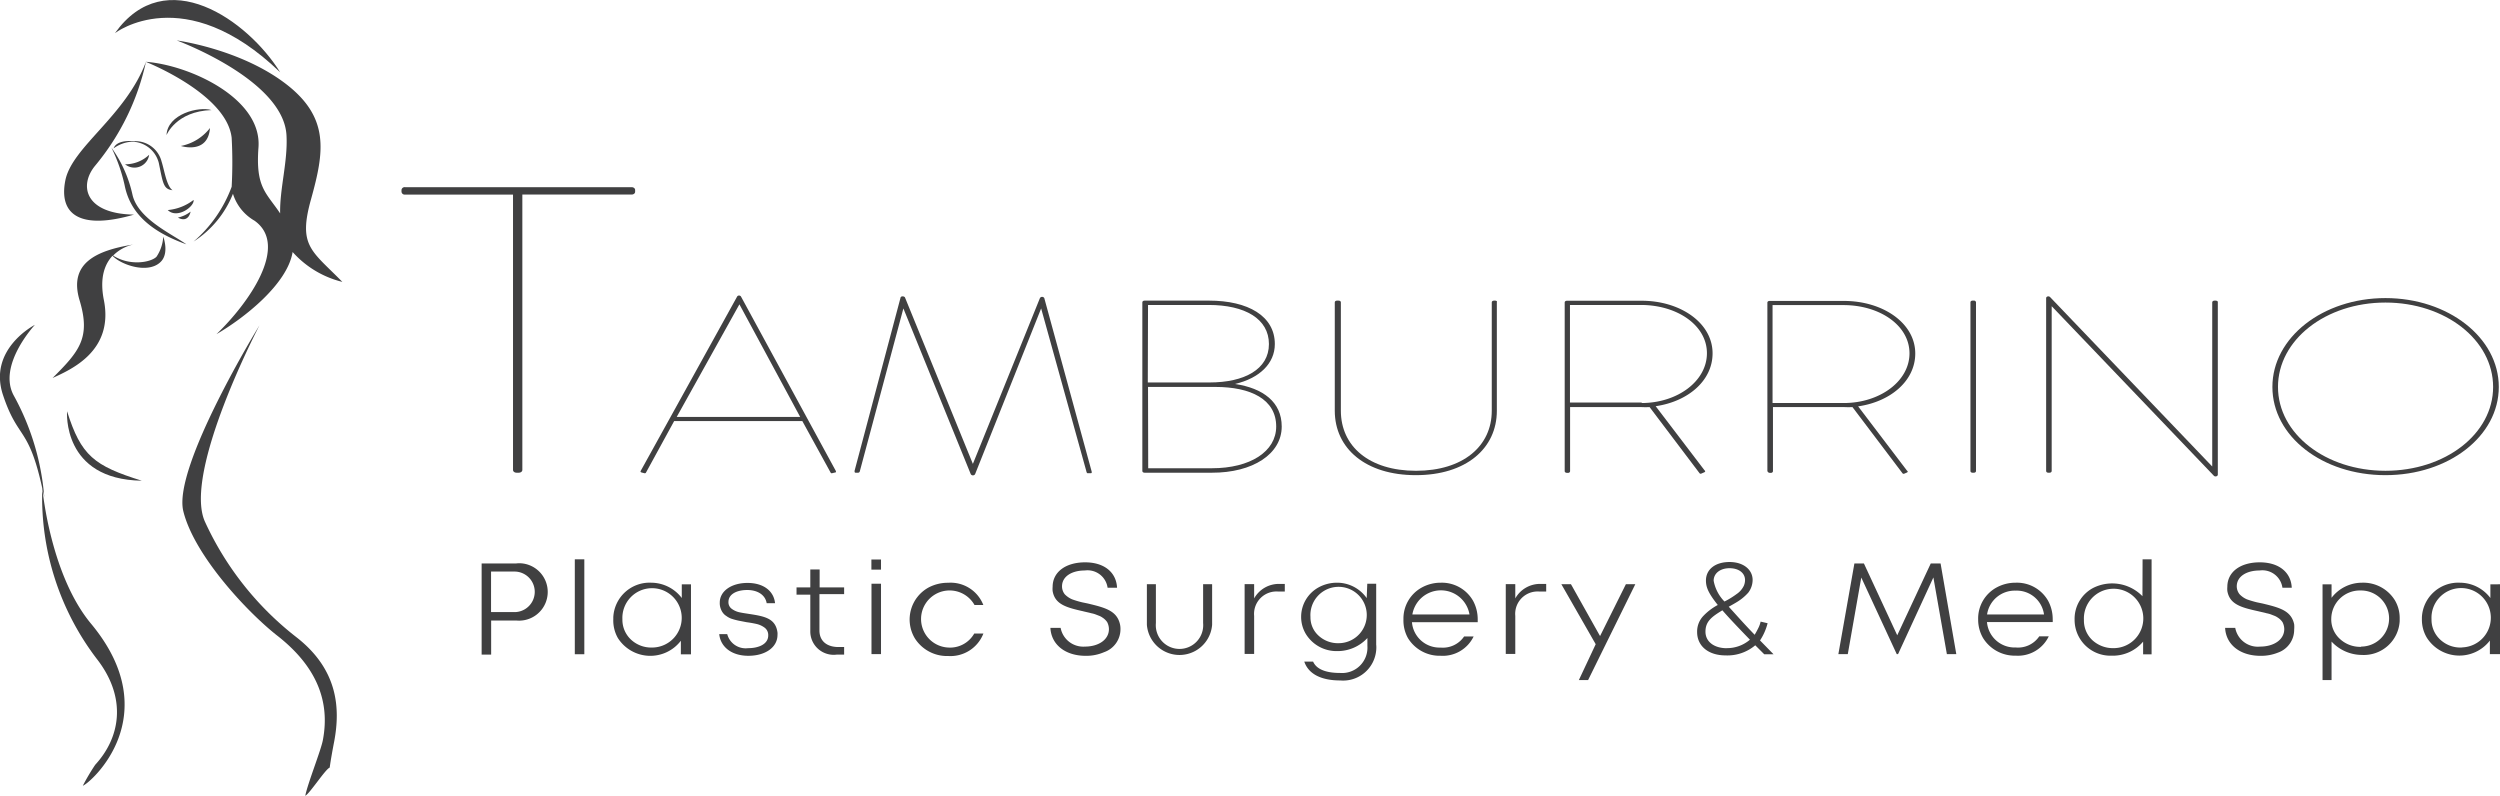 <svg xmlns="http://www.w3.org/2000/svg" viewBox="0 0 787.79 250.81"><defs><style>.cls-1{fill:#404041;}</style></defs><g id="Layer_2" data-name="Layer 2"><g id="Layer_1-2" data-name="Layer 1"><g id="Layer_2-2" data-name="Layer 2"><g id="Layer_2-2-2" data-name="Layer 2-2"><path class="cls-1" d="M39.26,58.31c1.63,8.37,7.6,14.43,19.47,18.68-4.44-3.2-15.1-7.92-16.95-15.48a40.1,40.1,0,0,0-6.67-15A52.36,52.36,0,0,1,39.26,58.31Z"/><path class="cls-1" d="M13.34,153.87l.61,2.75A79.32,79.32,0,0,0,4.37,124.7C-.92,115.13,11,102.36,11,102.36s-15,7.66-10,22.28c4.69,14,8,9.57,12.32,29.2A83.91,83.91,0,0,0,30.87,208.1C40.15,220.42,37.7,232.65,30,241a66.45,66.45,0,0,0-3.9,6.6c2.27-.73,26.75-22,2.59-51.06C16,181.26,13.44,154.86,13.34,153.87Z"/><path class="cls-1" d="M21.13,129.59s-1.69,21.51,23.56,21.89C29.65,146.79,25.54,143.6,21.13,129.59Z"/><path class="cls-1" d="M66.17,40.34A15.37,15.37,0,0,1,57,46S65.53,48.77,66.17,40.34Z"/><path class="cls-1" d="M47,48.77a10.94,10.94,0,0,1-7.59,3,4.68,4.68,0,0,0,7.59-3Z"/><path class="cls-1" d="M61,63a15.52,15.52,0,0,1-8.14,3.19C55.86,69.13,61.38,65,61,63Z"/><path class="cls-1" d="M60.07,66.68a10,10,0,0,1-4,1.88C57.45,69.39,59.4,69.55,60.07,66.68Z"/><path class="cls-1" d="M93.36,200.76A97.4,97.4,0,0,1,64.63,164.5c-7.18-15.48,17.14-62,17.14-62s-27.44,44.68-24,58.6,20.08,31.69,29.43,39.07c12.77,9.92,16.82,21,14.55,33-.57,3.19-4.88,13.95-5.55,17.59,1.34-.61,6.38-8.43,7.69-8.87.38-2.69.86-5.33,1.44-8.34C107.21,223.39,106.67,211.1,93.36,200.76Z"/><path class="cls-1" d="M49.31,80.91c-1.75,1.79-8.45,3-13.66-.38A12.79,12.79,0,0,1,42,77.05c-11.59,1.88-20.46,5.84-16.92,17.59s0,16-8.52,24.48c5.74-2.65,19.34-8.43,16.18-24.52-1.44-7.18.32-11.42,2.71-14,2.75,2.91,10.95,5.65,14.91,2.17,3.19-2.68,1.08-8.2,1.08-8.2A12.55,12.55,0,0,1,49.31,80.91Z"/><path class="cls-1" d="M98.05,62.65c4.09-14.81,6-25.72-8.36-36.51s-34-13.4-34-13.4,33.7,12.38,34.59,29.93c.45,8.21-2.17,16.79-2,24.58-4.37-6.57-7.78-8.07-6.83-20.78,1.18-15.54-21.83-26-35.55-27,0,0,25.53,10.05,27.1,23.94a142.19,142.19,0,0,1,0,15.45,41.86,41.86,0,0,1-12,17.26A31.88,31.88,0,0,0,73.41,61.06a14.84,14.84,0,0,0,6.8,8.49c11.08,7.88-2,26.17-12,35.75,8.62-5,22.34-15.71,24-25.89a30.84,30.84,0,0,0,15.67,9.42C98.12,78.87,93.84,77.56,98.05,62.65Z"/><path class="cls-1" d="M35.78,46.76a11,11,0,0,1,5.71-2.11,8.85,8.85,0,0,1,8.56,6.74c1.31,6.38,1.43,8.23,4.31,8.55-1.89-1.37-2.52-6.13-3.45-9.06a8.53,8.53,0,0,0-8.65-6.39h0C40.66,44.37,36.77,44.21,35.78,46.76Z"/><path class="cls-1" d="M52.47,42.58s3-7.53,14.18-7.89C62.69,33.45,52.76,35.91,52.47,42.58Z"/><path class="cls-1" d="M42.23,67.63C26.78,67.38,24.77,58.5,30,52.19A76.73,76.73,0,0,0,46,19.47C39.58,36.58,22.69,46.31,20.59,56.85S24.93,72.64,42.23,67.63Z"/><path class="cls-1" d="M42.1,77.05h0Z"/><path class="cls-1" d="M88.29,22.79C78.07,6.35,52.19-12,36.23,10.44,36.23,10.44,58-6.42,88.29,22.79Z"/><path class="cls-1" d="M161.66,148.07c0,.51.48.89,1.15.89h.64c.67,0,1.15-.38,1.15-.89V61.31H199c.67,0,1.14-.38,1.14-.89v-.54c0-.51-.47-.9-1.14-.9H127.67a1,1,0,0,0-1.15.88v.56a1,1,0,0,0,1.14.9h34Z"/><path class="cls-1" d="M202.2,148.9l.89.22a.41.41,0,0,0,.48-.22l8.87-16.22h40.38l8.91,16.22a.4.4,0,0,0,.47.22l.9-.22c.3,0,.39-.16.29-.48l-29.91-55a.74.74,0,0,0-.51-.29h-.19a.69.69,0,0,0-.48.29l-30.42,55C201.78,148.64,201.88,148.8,202.2,148.9Zm30.8-53,19.15,35.49H213.24Z"/><path class="cls-1" d="M342.89,149.12h.8c.38,0,.38-.22.29-.61L329.07,93.93a.8.8,0,0,0-1.09-.28.83.83,0,0,0-.28.28l-21.13,52.25L285.19,93.77c-.23-.51-1.31-.51-1.41,0l-14.49,54.58c0,.39,0,.55.29.61h.8a.56.56,0,0,0,.57-.48l13.72-51.29,21.23,52.22a.8.8,0,0,0,1.09.28.83.83,0,0,0,.28-.28l20.81-52.22,14.24,51.29C342.42,149,342.62,149.18,342.89,149.12Z"/><path class="cls-1" d="M403.89,134.4c0-7.75-5.94-12.09-14.72-13.4,7.6-1.79,12.55-6.38,12.55-12.58,0-8.81-8.4-13.69-20.75-13.69h-20.3c-.41,0-.7.22-.7.54v53.15c0,.32.29.54.7.54h21.19C394.79,149,403.89,143.05,403.89,134.4ZM361.76,96.1h19.15c11.36,0,18.95,4.34,18.95,12.32s-7.78,12.1-18.73,12.1H361.69Zm0,25.83H383c11.08,0,19.15,3.86,19.15,12.47,0,7.89-8.2,13.15-20.23,13.15H361.82Z"/><path class="cls-1" d="M471.17,94.73h-.38c-.42,0-.71.22-.71.54v34.16c0,11.17-9.06,18.92-23.87,18.92s-23.68-7.75-23.68-18.92V95.27c0-.32-.29-.54-.71-.54h-.51c-.41,0-.7.22-.7.54v34.16c0,11.93,9.77,20.3,25.54,20.3s25.53-8.37,25.53-20.3V95.27C471.87,95,471.55,94.73,471.17,94.73Z"/><path class="cls-1" d="M536.22,149.18l.89-.38c.29-.16.29-.38,0-.61L521.73,128c10.15-1.47,17.93-8,17.93-16.66,0-9.58-10.15-16.57-22.34-16.57H493.77c-.39,0-.71.22-.71.54v53.15c0,.32.32.54.71.54h.38a.57.57,0,0,0,.61-.54h0V128.28h22.5q1.28.06,2.55,0l15.7,20.78a.48.48,0,0,0,.66.15Zm-18.83-22.34H494.72V96.1h22.35c11.42,0,20.81,6.39,20.81,15.2S528.59,127,517.26,127Z"/><path class="cls-1" d="M557.7,149h.41a.58.58,0,0,0,.58-.54V128.28h22.5q1.27.06,2.55,0l15.71,20.78a.48.48,0,0,0,.57.22l.89-.38c.32-.16.32-.39,0-.61l-15.38-20.24c10.15-1.46,18-8,18-16.66,0-9.57-10.18-16.56-22.5-16.56H557.6c-.38,0-.67.22-.67.54v53A.77.77,0,0,0,557.7,149Zm.86-52.86H580.9c11.43,0,20.81,6.39,20.81,15.2S592.33,127,581,127H558.56Z"/><path class="cls-1" d="M622,94.73h-.41c-.38,0-.67.22-.67.54v53.15c0,.32.29.54.67.54H622c.39,0,.67-.22.67-.54V95.27A.61.61,0,0,0,622,94.73Z"/><path class="cls-1" d="M698.2,94.73h-.38c-.39,0-.71.22-.71.54V147L646.05,93.65c-.39-.48-1.28-.26-1.28.28v54.49c0,.32.29.54.67.54h.41c.39,0,.67-.22.67-.54V96.49l51.07,53.39c.39.48,1.28.23,1.28-.31V95.31C699,95,698.61,94.73,698.2,94.73Z"/><path class="cls-1" d="M787.41,121.93c0-15.58-16-28-35.72-28s-35.62,12.42-35.62,28,15.77,27.8,35.62,27.8S787.41,137.5,787.41,121.93Zm-69.58,0c0-14.81,15-26.59,33.86-26.59s33.93,11.78,33.93,26.59-15.1,26.42-33.93,26.42S717.83,136.7,717.83,121.93Z"/><path class="cls-1" d="M162.59,177.56H151.77v28.72h3V195.53h7.85a9,9,0,0,0,1.86-18A8.26,8.26,0,0,0,162.59,177.56Zm-.22,15.32h-7.63V180.11h7.63a6.39,6.39,0,0,1,0,12.77Z"/><rect class="cls-1" x="181.13" y="176.25" width="3" height="29.91"/><path class="cls-1" d="M214.84,188.44a12.17,12.17,0,0,0-9.58-4.82,11.44,11.44,0,0,0-12,10.9c0,.2,0,.4,0,.59a11.21,11.21,0,0,0,1.44,5.94,12.12,12.12,0,0,0,19.85.86v4.28h3.19V184.13h-2.9Zm-9.35,15.61a9.33,9.33,0,0,1-6.71-2.55,8.55,8.55,0,0,1-2.65-6.39,9.35,9.35,0,1,1,9.76,8.93Z"/><path class="cls-1" d="M236.19,193.48c-1.4-.22-1.95-.28-3.19-.54a6.27,6.27,0,0,1-2.36-1.05,2.54,2.54,0,0,1-1.09-2.24c0-2.39,2.56-3.73,5.91-3.73s5.71,1.6,6.13,4.15h2.64c-.38-3.8-3.6-6.38-8.68-6.38s-8.74,2.58-8.74,6.19a5.08,5.08,0,0,0,.48,2.36,4.4,4.4,0,0,0,1.24,1.63c.35.22.61.44.9.6a5.93,5.93,0,0,0,1,.48,21.83,21.83,0,0,0,2.37.64l2.49.48c1.07.14,2.13.33,3.19.57a6.8,6.8,0,0,1,2.52,1.19,2.9,2.9,0,0,1,1.08,2.42c0,2.62-2.8,4-6.38,4a6,6,0,0,1-6.54-4.43h-2.52c.41,4,3.86,6.83,9.19,6.83S245,204,245,200.06a4.45,4.45,0,0,0,0-.73C244.43,194.89,241,194.22,236.19,193.48Z"/><path class="cls-1" d="M258.28,179.44h-2.94v5.65H251v2.3h4.34v11.39a7.37,7.37,0,0,0,8.33,7.5H266v-2.39h-1.78c-3.61,0-6-1.85-6-5.2V187.23H266v-2.14h-7.72Z"/><rect class="cls-1" x="274.59" y="176.31" width="3.03" height="3.19"/><rect class="cls-1" x="274.62" y="183.94" width="3" height="22.18"/><path class="cls-1" d="M298.78,204.05a9,9,0,1,1,8.3-13.41h2.78a11.06,11.06,0,0,0-11.08-7,13,13,0,0,0-6.19,1.5,11.52,11.52,0,0,0-4.51,15.66c.05.1.11.2.17.3a12,12,0,0,0,10.53,5.62,11.15,11.15,0,0,0,11.11-7.09H307A8.75,8.75,0,0,1,298.78,204.05Z"/><path class="cls-1" d="M342.73,190.16l-1.69-.35a27.18,27.18,0,0,1-3.19-.95,7.08,7.08,0,0,1-2.33-1.6,4,4,0,0,1-.86-2.49c0-3.19,3.19-5,7.15-5a6.38,6.38,0,0,1,7.21,5.43H352c-.23-4.82-4-8-10.06-8s-10.24,3-10.24,7.72a7.17,7.17,0,0,0,0,1.31c.7,4.21,4.31,5.2,9.57,6.38.86.23,1.76.39,2.65.64a8.08,8.08,0,0,1,1.28.35l1.08.42a4.35,4.35,0,0,1,1.09.57,5.11,5.11,0,0,1,1.53,1.47,4.94,4.94,0,0,1,.54,2.17c0,3.42-3.38,5.52-7.53,5.52a7.27,7.27,0,0,1-7.69-5.9H331c.25,5.2,4.59,8.81,11.14,8.81a14,14,0,0,0,5.77-1.15,7.65,7.65,0,0,0,5.17-7.28,6.61,6.61,0,0,0-.19-1.66C351.86,192.4,348.19,191.47,342.73,190.16Z"/><path class="cls-1" d="M379.12,196.33a7.47,7.47,0,0,1-14.88,1.37,7.84,7.84,0,0,1,0-1.37V184.1H361.4v12.77a10.31,10.31,0,0,0,20.56,0V184.1h-2.84Z"/><path class="cls-1" d="M395.2,188.57v-4.5h-3v22h3v-12a7.05,7.05,0,0,1,6.39-7.66,6.74,6.74,0,0,1,1.27,0h2V184h-1.72A8.92,8.92,0,0,0,395.2,188.57Z"/><path class="cls-1" d="M430.67,188.47a11.42,11.42,0,0,0-9.26-4.85,12,12,0,0,0-5.78,1.41,10.58,10.58,0,0,0-5.62,9.38,10.43,10.43,0,0,0,1.54,5.46,11.31,11.31,0,0,0,9.76,5.3,12.78,12.78,0,0,0,9.58-4.12v2.52a8,8,0,0,1-8.62,8.49c-3.45,0-7.21-.7-8.49-3.57H411c1.41,4.14,5.72,5.93,11.3,5.93a10.46,10.46,0,0,0,11.36-9.49,9.43,9.43,0,0,0,0-1.84V183.94h-2.81Zm-8.81,14.21a9,9,0,0,1-6.39-2.4,7.77,7.77,0,0,1-2.52-5.87,8.88,8.88,0,1,1,9.46,8.25Z"/><path class="cls-1" d="M454.06,183.62a12.34,12.34,0,0,0-6,1.5,11.13,11.13,0,0,0-5.81,10,11.42,11.42,0,0,0,1.41,5.94,11.69,11.69,0,0,0,10.27,5.58,10.79,10.79,0,0,0,10.44-6.09h-3a8.08,8.08,0,0,1-7.44,3.51,8.71,8.71,0,0,1-9-8h20.72c0-.28,0-.55,0-.83a12.23,12.23,0,0,0-1.44-5.87A11.3,11.3,0,0,0,454.06,183.62Zm-9,10a9.13,9.13,0,0,1,18,0Z"/><path class="cls-1" d="M477.49,188.57v-4.5h-3v22h3v-12a7.05,7.05,0,0,1,6.39-7.66,6.74,6.74,0,0,1,1.27,0h2.08V184h-1.72A8.94,8.94,0,0,0,477.49,188.57Z"/><polygon class="cls-1" points="504.2 200.44 495.04 184.1 492.01 184.1 502.83 203 497.53 214.29 500.44 214.29 515.31 184.1 512.34 184.1 504.2 200.44"/><path class="cls-1" d="M557,196.39l-2.2-.51a8.22,8.22,0,0,1-.61,1.79c-.38.8-.81,1.59-1.27,2.36-3.45-3.55-5.91-6.39-8.17-8.84,1.4-.77,2.1-1.18,2.68-1.54a15.61,15.61,0,0,0,3.48-2.9,6.69,6.69,0,0,0,1.37-4c0-3.19-2.84-5.65-7.28-5.65s-7.43,2.27-7.43,5.84c0,2.14.79,4,3.73,7.7a17.88,17.88,0,0,0-4.69,3.6,7.14,7.14,0,0,0-1.82,4.92c0,4.4,3.51,7.37,9,7.37a13.61,13.61,0,0,0,9.32-3.19l2.84,2.84h2.93l-4.27-4.37A17.71,17.71,0,0,0,557,196.39ZM540,183c0-2.39,2.14-3.95,5-3.95s4.89,1.46,4.89,3.76a4.7,4.7,0,0,1-.36,1.73,6.56,6.56,0,0,1-2.33,2.68,26.21,26.21,0,0,1-3.79,2.33A12.57,12.57,0,0,1,540,183Zm4.12,21.26c-3.9,0-6.7-2-6.7-5.2s1.88-4.66,5.33-6.74c1.94,2.24,4.66,5.11,8.68,9.26A11.09,11.09,0,0,1,544.07,204.24Z"/><polygon class="cls-1" points="608.41 177.56 597.85 200.19 587.35 177.56 584.35 177.56 579.3 206.12 582.27 206.12 586.52 181.99 597.69 206.12 598.11 206.12 609.24 181.96 613.49 206.12 616.46 206.12 611.51 177.56 608.41 177.56"/><path class="cls-1" d="M635.16,183.62a12.45,12.45,0,0,0-6,1.5,11.11,11.11,0,0,0-5.81,10,11.56,11.56,0,0,0,1.53,5.91,11.76,11.76,0,0,0,10.31,5.58,10.77,10.77,0,0,0,10.41-6.09h-3a8.06,8.06,0,0,1-7.41,3.51,8.74,8.74,0,0,1-9.06-8h20.71a5.75,5.75,0,0,0,0-.83,12.12,12.12,0,0,0-1.44-5.87A11.3,11.3,0,0,0,635.16,183.62Zm-9,10a8.81,8.81,0,0,1,9-7.5,8.68,8.68,0,0,1,8.94,7.5Z"/><path class="cls-1" d="M675.12,187.87a13.32,13.32,0,0,0-15.61-2.56,11,11,0,0,0-5.77,9.93A11.29,11.29,0,0,0,665,206.62c.25,0,.51,0,.76,0a12.47,12.47,0,0,0,9.57-4.43v4H678V176.25h-2.84ZM666,204.24a9.58,9.58,0,0,1-6.67-2.52,8.45,8.45,0,0,1-2.65-6.38,9.36,9.36,0,1,1,9.79,8.89Z"/><path class="cls-1" d="M712.91,190.16l-1.69-.35a32.42,32.42,0,0,1-3.19-.95,7,7,0,0,1-2.3-1.6,4,4,0,0,1-.89-2.49c0-3.19,3.19-5,7.18-5a6.38,6.38,0,0,1,7.21,5.43h2.94c-.22-4.82-4-8-10.09-8s-10.21,3-10.21,7.72a7.17,7.17,0,0,0,0,1.31c.73,4.21,4.34,5.2,9.73,6.38.9.23,1.79.39,2.65.64a8.15,8.15,0,0,1,1.31.35l1.09.42a4.85,4.85,0,0,1,1.08.57,5.11,5.11,0,0,1,1.53,1.47,5,5,0,0,1,.55,2.17c0,3.42-3.39,5.52-7.57,5.52a7.24,7.24,0,0,1-7.88-5.9h-3.19c.25,5.2,4.62,8.81,11.17,8.81a14.17,14.17,0,0,0,5.46-1,7.63,7.63,0,0,0,5.13-7.28,9.2,9.2,0,0,0,0-1.66C722,192.4,718.34,191.47,712.91,190.16Z"/><path class="cls-1" d="M744.29,183.62a12.09,12.09,0,0,0-9.58,4.76v-4.25h-2.84v30.16h2.84V202.17a13.11,13.11,0,0,0,9.58,4.21,11.31,11.31,0,0,0,11.89-10.68c0-.24,0-.48,0-.72a11,11,0,0,0-1.5-5.8A11.7,11.7,0,0,0,744.29,183.62ZM744,203.83a9.35,9.35,0,0,1-6.7-2.53,8.28,8.28,0,0,1-2.68-6.38,9,9,0,0,1,9.08-8.85h.3a8.84,8.84,0,1,1,0,17.68Z"/><path class="cls-1" d="M784.76,184.13v4.31a12.07,12.07,0,0,0-9.58-4.82,11.45,11.45,0,0,0-12,10.9c0,.2,0,.4,0,.59a11.1,11.1,0,0,0,1.57,5.87,12.14,12.14,0,0,0,19.85.87v4.27h3.19v-22Zm-9.16,19.92a9.29,9.29,0,0,1-6.7-2.55,8.55,8.55,0,0,1-2.69-6.39A9.35,9.35,0,1,1,776,204Z"/></g></g></g></g></svg>